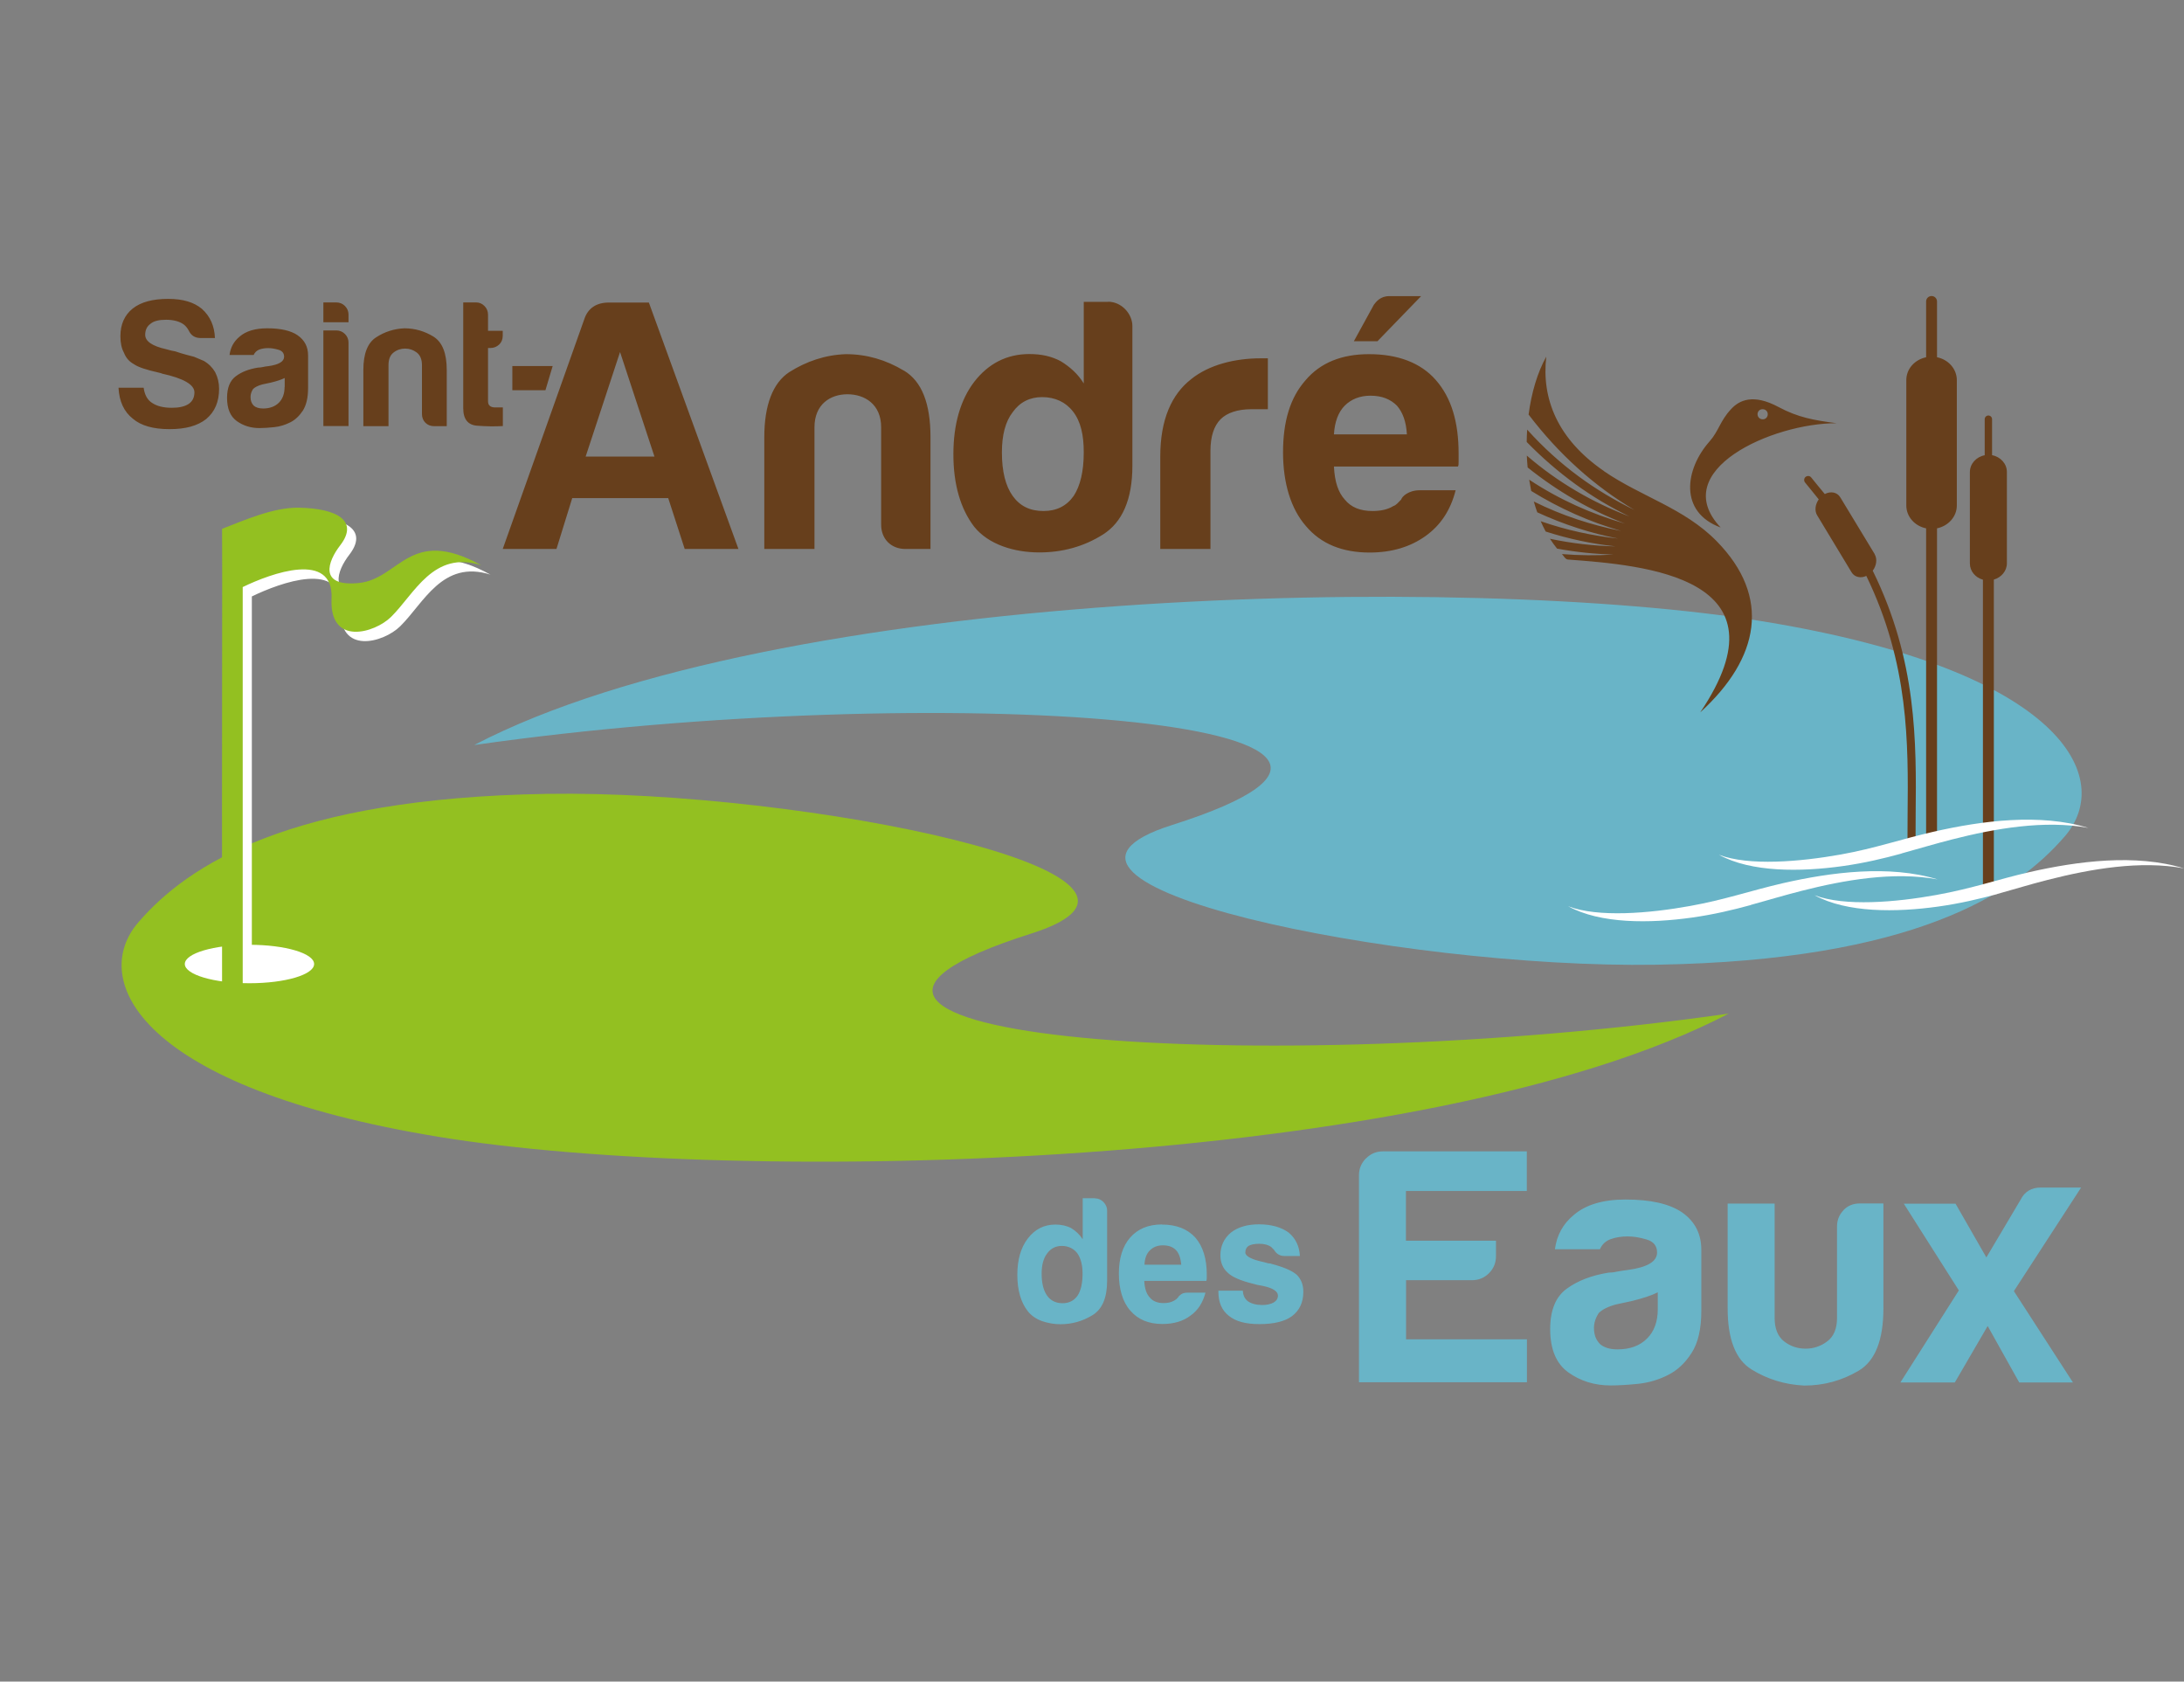 <?xml version="1.0" encoding="UTF-8"?><svg id="a" xmlns="http://www.w3.org/2000/svg" viewBox="0 0 184.11 141.73"><rect x="0" y="0" width="184.11" height="141.73" fill="#808080" stroke="none"/><defs><style>.b{fill:#93c021;}.b,.c,.d,.e{stroke-width:0px;}.c{fill:#673f1c;}.d{fill:#69b4c7;}.e{fill:#fff;}</style></defs><path class="d" d="M40,62.78c25.34-13.21,83.39-14.54,108.73-10.39,25.34,4.16,29.52,13.24,25.34,18.09-4.18,4.85-12.79,10.48-34.44,10.83-21.65.35-56.5-6.8-40.84-11.77,27.8-8.83-19.68-12.34-58.79-6.75"/><path class="b" d="M145.73,85.43c-25.34,13.21-83.39,14.54-108.73,10.39-25.34-4.15-29.52-13.24-25.34-18.08,4.18-4.85,12.79-10.48,34.44-10.83,21.65-.35,56.5,6.8,40.84,11.77-27.8,8.83,19.68,12.34,58.79,6.75"/><path class="d" d="M115.16,97.62c-.4.4-.6.88-.6,1.44v17.44h14.16v-3.62h-10.19v-4.98h5.55c.57,0,1.05-.2,1.44-.59.4-.4.59-.88.59-1.44v-1.3h-7.59v-4.19h10.19v-3.34h-12.12c-.57,0-1.05.2-1.44.6ZM141.79,102.18c-1.06-.72-2.64-1.08-4.76-1.08-1.89,0-3.34.43-4.36,1.3-.91.75-1.44,1.72-1.59,2.89h3.79c.19-.42.49-.7.91-.85.42-.15.89-.23,1.42-.23.49,0,1.03.08,1.61.26.59.17.88.54.88,1.1,0,.76-.83,1.25-2.49,1.47-.34.04-.64.09-.91.14-.26.06-.49.08-.68.08-1.43.23-2.61.68-3.54,1.36-.93.68-1.39,1.81-1.39,3.4,0,1.7.51,2.92,1.53,3.65,1.02.73,2.21,1.1,3.57,1.1.68,0,1.46-.05,2.35-.14.89-.1,1.73-.35,2.52-.76.75-.38,1.41-.99,1.95-1.84.55-.85.82-2.03.82-3.54v-5.15c0-1.36-.55-2.41-1.64-3.17ZM139.75,110.33c0,1.06-.3,1.89-.91,2.49-.61.61-1.44.91-2.49.91-.64,0-1.13-.15-1.47-.45-.34-.34-.51-.79-.51-1.36,0-.41.13-.83.4-1.25.3-.3.79-.55,1.47-.73l1.3-.28c.94-.23,1.68-.47,2.21-.74v1.41ZM155.4,102.01c-.36.38-.54.83-.54,1.36v7.7c0,.91-.27,1.57-.82,1.98-.55.42-1.16.62-1.84.62s-1.28-.21-1.81-.62c-.53-.42-.79-1.08-.79-1.98v-9.63h-3.96v8.83c0,2.6.67,4.32,2.01,5.15,1.34.83,2.82,1.28,4.44,1.36,1.66,0,3.19-.42,4.59-1.25,1.4-.83,2.09-2.58,2.09-5.27v-8.83h-1.98c-.57,0-1.03.19-1.39.57ZM175.44,100.09h-3.4c-.79,0-1.36.34-1.7,1.02l-2.89,4.87-2.6-4.53h-4.36l4.64,7.31-4.93,7.76h4.59l2.77-4.76,2.66,4.76h4.53l-4.98-7.7,5.66-8.72ZM92.3,100.99h-1.03v3.46c-.24-.38-.57-.7-.97-.94-.38-.2-.83-.3-1.33-.3-.95,0-1.73.39-2.33,1.18-.59.77-.88,1.79-.88,3.06s.29,2.31.88,3.06c.3.38.71.66,1.21.84.5.17,1.02.26,1.54.26.97,0,1.87-.25,2.7-.76.83-.5,1.24-1.47,1.24-2.91v-5.91c0-.26-.1-.5-.3-.71-.2-.21-.45-.32-.73-.32ZM90.84,109.2c-.3.43-.73.64-1.27.64s-1-.21-1.3-.64c-.3-.42-.46-1.04-.46-1.85,0-.73.15-1.29.46-1.7.3-.42.72-.64,1.24-.64s.98.2,1.3.61c.3.42.45,1,.45,1.73,0,.81-.14,1.42-.42,1.85ZM97.96,103.2c-1.15,0-2.05.37-2.7,1.12-.63.73-.94,1.74-.94,3.03s.32,2.39.97,3.12c.65.75,1.54,1.12,2.7,1.12.95,0,1.74-.23,2.36-.7.63-.44,1.05-1.09,1.27-1.94h-1.51c-.24,0-.43.05-.56.15-.13.1-.21.18-.23.24l-.17.17-.17.11c-.24.14-.54.21-.88.21-.53,0-.92-.16-1.18-.48-.28-.3-.43-.77-.46-1.39h5.24l.03-.21v-.33c0-1.33-.32-2.37-.97-3.12-.67-.73-1.61-1.09-2.82-1.09ZM96.48,106.59c.02-.52.17-.93.46-1.21.28-.28.65-.42,1.09-.42.49,0,.86.14,1.12.42.24.26.38.67.43,1.21h-3.09ZM107.14,106.5l-.26-.03c-.09-.02-.2-.05-.32-.09-1.05-.22-1.58-.5-1.58-.82,0-.24.09-.42.27-.55.2-.12.5-.18.91-.18s.76.09,1,.27l.24.24c.2.34.49.52.88.52h1.3c-.04-.81-.35-1.47-.94-1.97-.63-.46-1.47-.7-2.52-.7-.97,0-1.76.23-2.36.7-.59.5-.88,1.14-.88,1.91,0,.61.2,1.09.61,1.46.36.36,1.08.68,2.15.94.18.06.45.12.82.18.85.18,1.27.46,1.27.82,0,.24-.12.43-.36.58-.26.14-.58.21-.94.21-.51,0-.91-.1-1.21-.3-.28-.2-.43-.5-.45-.91h-2.06v.09c0,.89.29,1.57.88,2.03.57.47,1.42.7,2.58.7,1.21,0,2.12-.22,2.73-.66.65-.49.97-1.17.97-2.06,0-.61-.19-1.09-.58-1.46-.4-.34-1.12-.64-2.15-.91Z"/><path class="c" d="M135.21,39.7c-3.92-2.69-5.27-6.11-4.86-9.64-.74,1.32-1.25,3.04-1.49,4.88,2.55,3.35,5.53,6.03,8.92,8.04-3.3-1.6-6.35-3.78-9.04-6.77-.02.34-.04.69-.04,1.04,2.6,2.66,5.49,4.75,8.66,6.28-3.06-1.17-5.97-2.82-8.65-5.13.01.33.04.67.07,1,2.55,2.04,5.28,3.61,8.2,4.73-2.8-.81-5.5-2-8.07-3.7.05.32.11.64.17.95,2.41,1.49,4.94,2.61,7.58,3.37-2.51-.5-4.97-1.29-7.36-2.48.09.31.18.62.29.91,2.21,1.02,4.48,1.76,6.81,2.21-2.19-.24-4.36-.71-6.52-1.46.13.3.27.59.42.87,1.93.62,3.9,1.04,5.89,1.25-1.84-.04-3.68-.25-5.53-.64.19.29.39.57.6.83,1.58.29,3.17.46,4.77.5-1.44.09-2.9.08-4.36-.04.16.16.28.44.5.46,6.49.48,18.86,1.47,11.16,12.88,5.02-4.58,5.99-9.73,1.39-14.42-2.75-2.81-6.39-3.76-9.51-5.91ZM145.05,44.46c-4.53-4.81,4.34-8.8,9.78-8.79-1.91-.25-3.25-.48-4.91-1.37-2.13-1.14-3.3-.57-3.99.18-.95,1.02-1.02,1.82-1.82,2.73-2.06,2.32-2.6,5.95.94,7.25ZM148.6,34.49c.24,0,.43.19.42.43,0,.24-.19.43-.43.42-.24,0-.43-.19-.43-.43,0-.24.19-.43.43-.42ZM17.21,30.43c-.28-.12-.57-.24-.85-.36-.16-.04-.38-.1-.65-.17-.27-.07-.59-.17-.95-.29-.16-.02-.42-.08-.76-.18-1.17-.26-1.76-.67-1.76-1.21,0-.41.15-.72.46-.94.26-.22.7-.33,1.3-.33s1.12.13,1.48.39c.18.14.32.31.43.52.2.42.53.63,1,.63h1.21c-.04-1.01-.4-1.83-1.09-2.45-.67-.57-1.62-.85-2.85-.85-1.31,0-2.31.27-3,.82-.69.56-1.03,1.34-1.03,2.33,0,.57.1,1.03.3,1.39.16.42.44.75.85.97.34.24,1.03.47,2.06.7l.24.06.06.03c1.82.4,2.73.93,2.73,1.58,0,.42-.16.75-.48.97-.33.22-.8.33-1.43.33-.71,0-1.26-.14-1.67-.42-.38-.24-.62-.67-.7-1.27h-2.12c.06,1.15.46,2.02,1.21,2.61.69.59,1.72.88,3.09.88s2.36-.28,3.09-.85c.73-.61,1.09-1.46,1.09-2.55,0-.5-.11-.97-.33-1.4-.22-.38-.53-.7-.94-.94ZM25.08,28.25c-.56-.38-1.41-.58-2.55-.58-1.01,0-1.79.23-2.33.7-.49.4-.77.92-.85,1.55h2.03c.1-.22.26-.37.48-.46.22-.08.48-.12.76-.12.26,0,.55.05.86.14.31.09.47.29.47.59,0,.4-.45.67-1.33.79-.18.02-.34.04-.49.08-.14.03-.26.04-.36.04-.77.12-1.4.36-1.89.73-.49.36-.74.97-.74,1.82,0,.91.27,1.56.82,1.96.55.39,1.18.59,1.91.59.36,0,.78-.03,1.26-.08.47-.05.92-.19,1.35-.41.4-.2.75-.53,1.05-.98.29-.46.44-1.09.44-1.89v-2.76c0-.73-.29-1.29-.88-1.7ZM23.99,32.61c0,.57-.16,1.01-.48,1.33-.32.32-.77.49-1.33.49-.34,0-.61-.08-.79-.24-.18-.18-.27-.42-.27-.73,0-.22.07-.45.21-.67.16-.16.42-.29.79-.39l.7-.15c.5-.12.9-.25,1.18-.39v.76ZM28.35,27.85h-1.09v8.06h2.12v-7.03c0-.28-.1-.53-.3-.73-.2-.2-.45-.3-.73-.3ZM28.35,25.49h-1.09v1.67h2.12v-.64c0-.28-.1-.53-.3-.73-.2-.2-.45-.3-.73-.3ZM36.54,28.37c-.75-.46-1.57-.7-2.45-.7-.87.04-1.66.29-2.38.76-.72.46-1.08,1.38-1.08,2.76v4.73h2.12v-5.15c0-.48.14-.84.43-1.06.28-.22.61-.33.97-.33s.69.11.98.33c.29.22.44.58.44,1.06v4.12c0,.3.1.55.29.74.19.19.44.29.74.29h1.06v-4.73c0-1.42-.37-2.35-1.12-2.82ZM42.39,34.34h-.64c-.4,0-.61-.17-.61-.52v-4.49h.21c.28,0,.52-.1.73-.29.2-.19.3-.44.3-.74v-.42h-1.24v-1.36c0-.28-.1-.53-.3-.73-.2-.2-.43-.3-.7-.3h-1.09v8.91c0,.93.39,1.42,1.17,1.48.78.06,1.5.07,2.17.03v-1.58ZM51.31,25.5c-1.03,0-1.75.48-2.05,1.39l-6.88,19.38h4.53l1.33-4.29h8.09l1.39,4.29h4.53l-7.55-20.77h-3.38ZM49.37,38.48l2.9-8.81,2.9,8.81h-5.8ZM76.2,31.24c-1.51-.91-3.14-1.39-4.89-1.39-1.75.06-3.32.6-4.77,1.51-1.39.91-2.11,2.78-2.11,5.49v9.42h4.23v-10.26c0-1.93,1.33-2.78,2.78-2.78s2.84.84,2.84,2.78v8.21c0,1.21.84,2.05,2.05,2.05h2.11v-9.42c0-2.84-.73-4.71-2.23-5.61ZM93.41,25.44h-2.05v6.88c-.48-.79-1.15-1.39-1.93-1.87-.78-.42-1.63-.61-2.66-.61-1.87,0-3.44.78-4.65,2.35-1.15,1.51-1.75,3.56-1.75,6.1s.6,4.59,1.75,6.1c1.21,1.51,3.38,2.17,5.49,2.17,1.93,0,3.74-.48,5.37-1.51,1.63-1.03,2.48-2.96,2.48-5.8v-11.77c0-1.03-.91-2.05-2.05-2.05ZM90.51,41.8c-.6.85-1.45,1.27-2.54,1.27-1.15,0-1.99-.42-2.6-1.27-.6-.84-.91-2.05-.91-3.68,0-1.45.3-2.6.91-3.38.6-.85,1.45-1.27,2.48-1.27,1.09,0,1.99.42,2.6,1.21.66.84.91,1.99.91,3.44,0,1.63-.3,2.84-.85,3.68ZM100.41,31.96c-1.63,1.27-2.6,3.38-2.6,6.52v7.79h4.23v-8.27c0-1.21.3-2.11.85-2.66.54-.55,1.45-.85,2.6-.85h1.39v-4.29h-.6c-2.18,0-4.35.54-5.86,1.75ZM119.81,24.96h-2.72c-.72,0-1.09.48-1.27.72l-1.69,3.08h1.99l3.68-3.8ZM115.4,29.85c-2.29,0-4.11.72-5.37,2.23-1.27,1.45-1.87,3.44-1.87,6.04s.66,4.77,1.93,6.22c1.27,1.51,3.08,2.23,5.37,2.23,1.87,0,3.44-.48,4.71-1.39,1.27-.91,2.11-2.17,2.54-3.86h-3.02c-.97,0-1.51.54-1.57.78-.24.24-.42.48-.66.55-.48.3-1.09.42-1.75.42-1.03,0-1.81-.3-2.35-.97-.55-.6-.85-1.51-.91-2.78h10.45c.06-.06.06-.24.06-.42v-.66c0-2.66-.6-4.71-1.93-6.22-1.27-1.45-3.2-2.17-5.61-2.17ZM112.45,36.61c.06-1.03.36-1.87.91-2.42.54-.54,1.27-.84,2.17-.84.97,0,1.69.3,2.23.84.48.55.78,1.33.84,2.42h-6.16ZM163.29,30.11v-4.7c0-.25-.2-.46-.46-.46s-.46.21-.46.46v4.7c-.96.2-1.67.98-1.67,1.93v10.56c0,.95.72,1.74,1.67,1.93v26.07h.92v-26.07c.96-.2,1.67-.99,1.67-1.93v-10.56c0-.95-.72-1.74-1.67-1.93ZM158.04,46.71l-2.91-4.8c-.26-.43-.81-.53-1.3-.27-.18-.22-.38-.47-.58-.7-.24-.3-.46-.56-.56-.69-.11-.15-.33-.17-.47-.06-.15.11-.17.33-.06.47.1.13.32.4.57.7.19.23.41.5.59.73-.3.42-.37.96-.13,1.35l2.9,4.8c.25.41.77.52,1.24.3,3.6,7.42,3.54,14.1,3.48,20.15,0,.76-.01,1.52-.01,2.26,0,.19.15.34.34.34s.34-.15.34-.34c0-.74,0-1.5.01-2.26.06-6.16.12-12.99-3.62-20.59.32-.42.4-.99.16-1.39ZM167.93,38.37v-3.04c0-.17-.14-.31-.31-.31s-.31.14-.31.31v3.04c-.71.13-1.25.72-1.25,1.42v7.7c0,.65.46,1.19,1.1,1.37v26.22h.92v-26.23c.63-.18,1.1-.73,1.1-1.37v-7.7c0-.7-.54-1.28-1.25-1.42ZM46.59,30.85h-3.4v2.04h2.79l.61-2.04Z"/><path class="e" d="M147.59,76.27c1.41-.39,2.81-.81,4.26-1.18,3.61-.92,7.81-1.66,11.49-.97-4.08-1.25-8.97-.61-13.05.32-2.68.62-4.92,1.4-7.82,1.92-3.42.62-7.76.99-10.28.02,2.73,1.5,6.91,1.45,10.42.96,1.86-.26,3.48-.65,4.98-1.06"/><path class="e" d="M160.3,71.93c1.41-.39,2.81-.81,4.26-1.18,3.61-.92,7.81-1.66,11.49-.97-4.08-1.25-8.97-.61-13.05.32-2.68.61-4.92,1.4-7.82,1.92-3.42.61-7.76.99-10.28.02,2.73,1.5,6.91,1.45,10.42.96,1.86-.26,3.48-.65,4.98-1.06"/><path class="e" d="M168.36,75.35c1.41-.39,2.8-.82,4.26-1.19,3.61-.92,7.81-1.66,11.49-.97-4.08-1.25-8.97-.61-13.05.32-2.62.6-4.77,1.37-7.82,1.92-3.42.62-7.76.99-10.28.02,2.73,1.5,6.91,1.45,10.42.96,1.86-.26,3.48-.65,4.98-1.05"/><path class="e" d="M15.58,81.25c0,.89,2.44,1.62,5.45,1.62s5.45-.72,5.45-1.62-2.44-1.62-5.45-1.62-5.45.72-5.45,1.62"/><path class="e" d="M21.23,50.27c2.41-1.17,7.68-3.09,7.49.98-.19,4.01,3.63,2.9,5.01,1.54,1.99-1.95,3.56-5.64,7.61-4.36-6.05-3.34-6.87,1.16-10.34,1.5-3.41.33-2.59-1.83-1.55-3.18,1.57-2.04-.21-3.11-3.5-3.17-2.16-.04-4.73,1.12-6.46,1.78.03,2.23-.01,14.3,0,36.7l1.74-.27v-31.51Z"/><path class="b" d="M20.46,49.48c2.41-1.17,7.68-3.09,7.49.98-.19,4.01,3.63,2.9,5.01,1.54,1.99-1.95,3.56-5.64,7.61-4.36-6.05-3.34-6.87,1.16-10.34,1.5-3.41.33-2.59-1.84-1.55-3.18,1.57-2.04-.21-3.11-3.5-3.17-2.16-.04-4.73,1.12-6.46,1.78.03,2.23-.02,15.14,0,39.07l1.74.44v-34.6Z"/></svg>